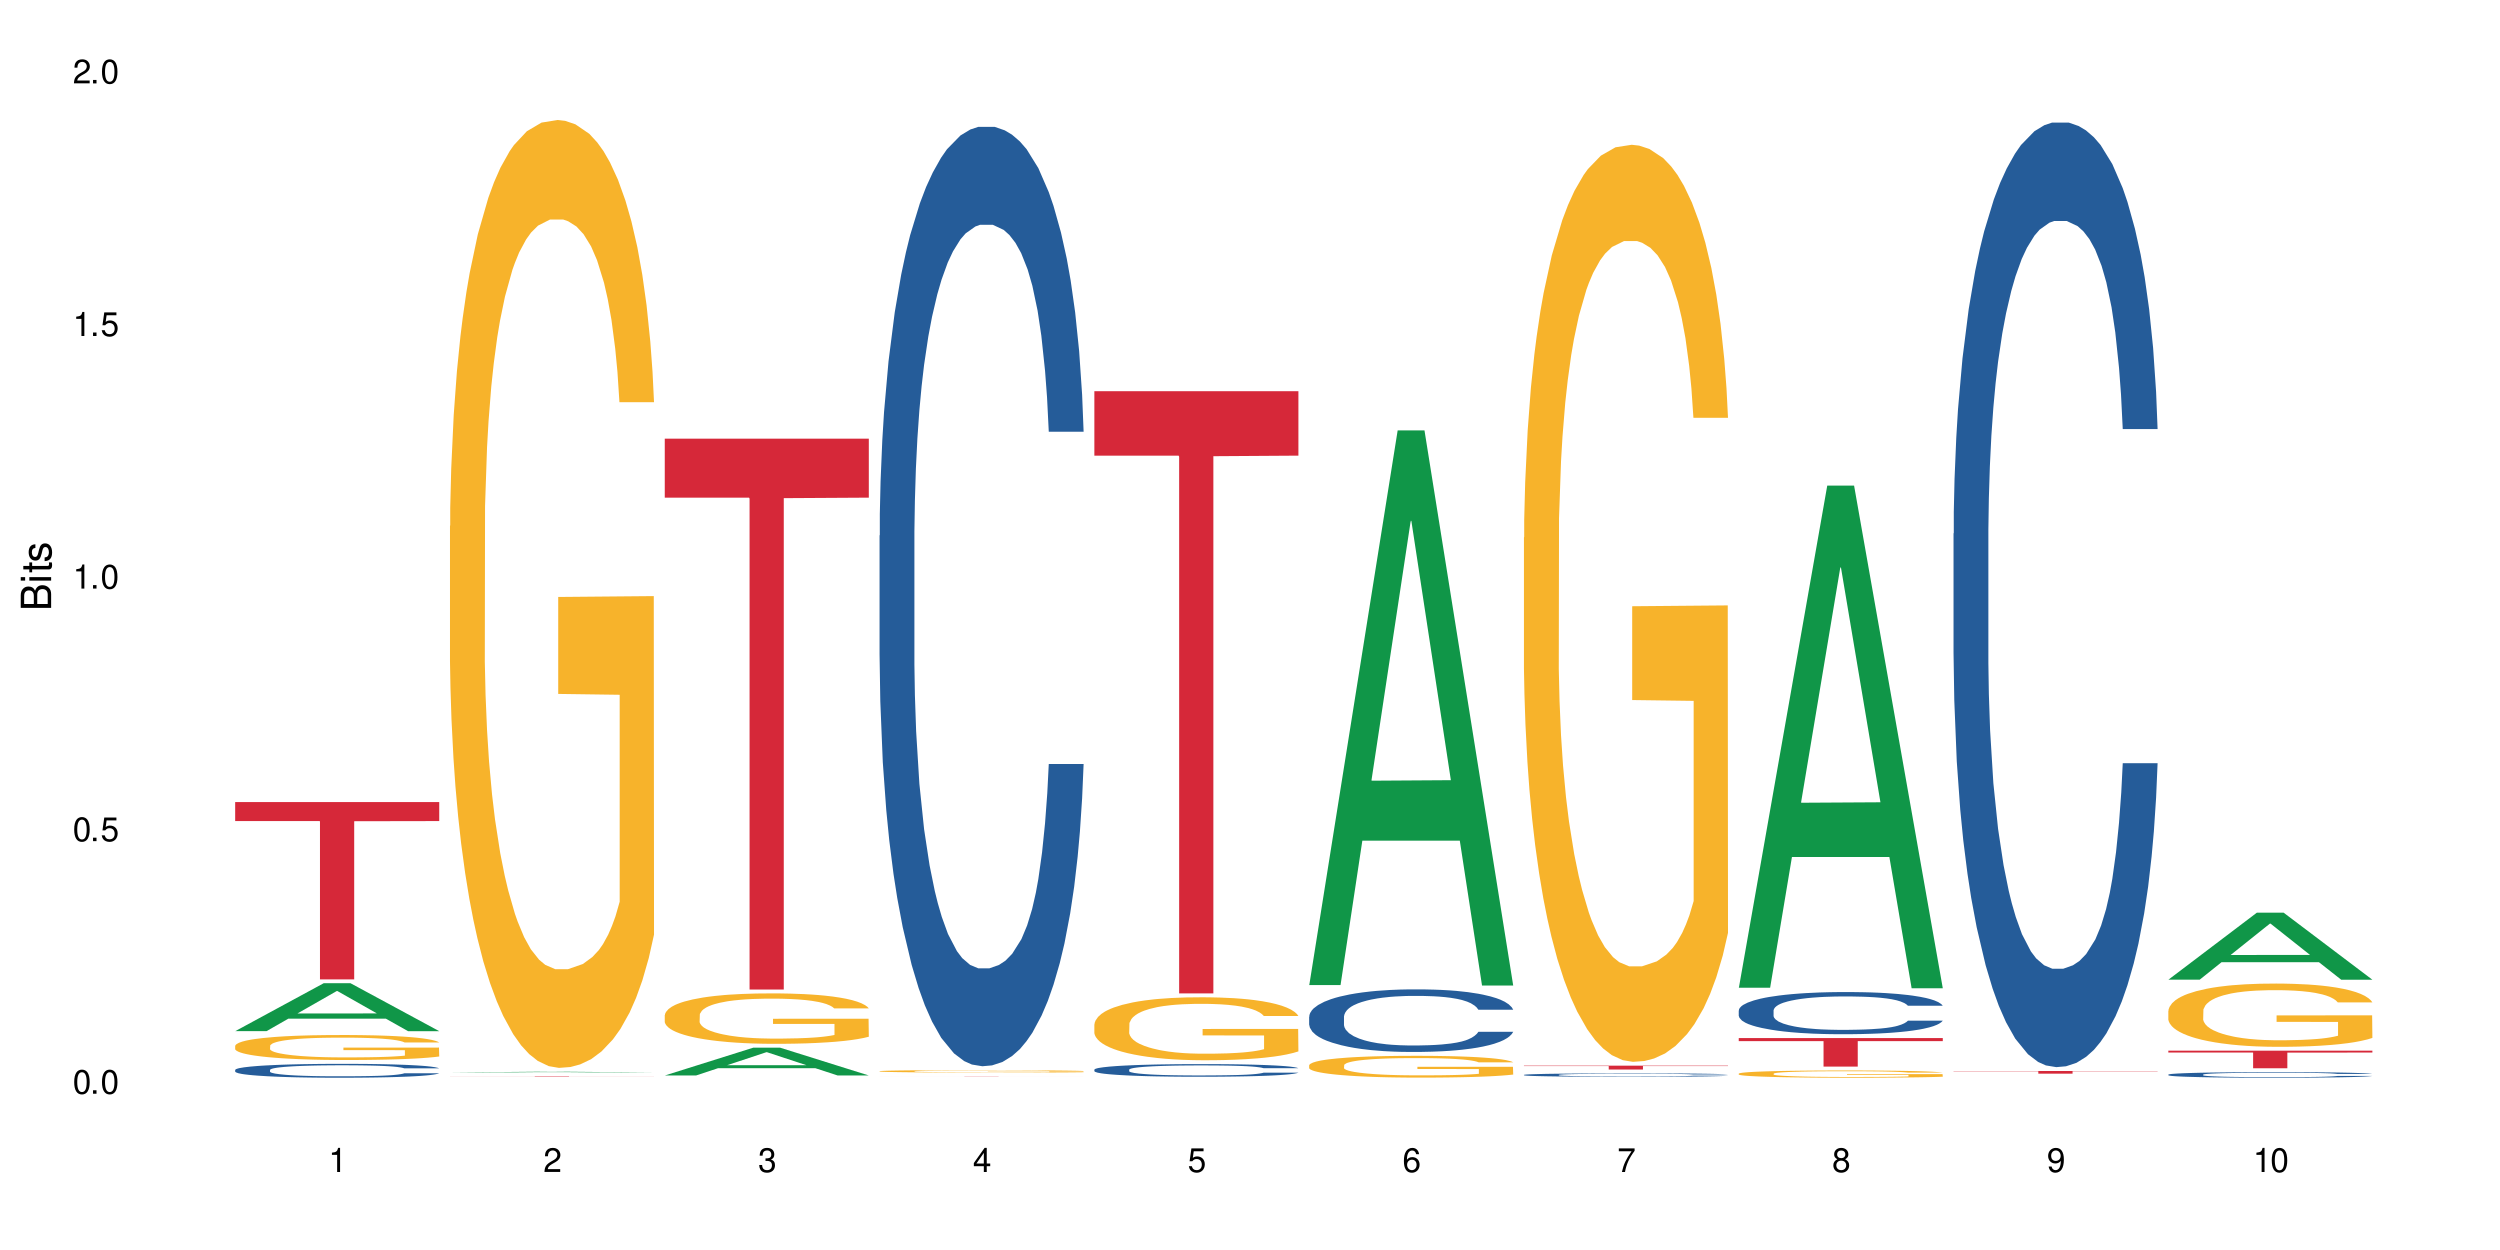 <?xml version="1.0" encoding="UTF-8"?>
<svg xmlns="http://www.w3.org/2000/svg" xmlns:xlink="http://www.w3.org/1999/xlink" width="720" height="360" viewBox="0 0 720 360">
<defs>
<g>
<g id="glyph-0-0">
</g>
<g id="glyph-0-1">
<path d="M 2.641 -6.938 C 2 -6.938 1.422 -6.656 1.078 -6.172 C 0.641 -5.562 0.406 -4.641 0.406 -3.359 C 0.406 -1.016 1.188 0.219 2.641 0.219 C 4.078 0.219 4.859 -1.016 4.859 -3.297 C 4.859 -4.641 4.656 -5.547 4.203 -6.172 C 3.844 -6.656 3.281 -6.938 2.641 -6.938 Z M 2.641 -6.188 C 3.547 -6.188 4 -5.25 4 -3.375 C 4 -1.406 3.562 -0.484 2.625 -0.484 C 1.734 -0.484 1.281 -1.438 1.281 -3.344 C 1.281 -5.25 1.734 -6.188 2.641 -6.188 Z M 2.641 -6.188 "/>
</g>
<g id="glyph-0-2">
<path d="M 1.828 -1 L 0.828 -1 L 0.828 0 L 1.828 0 Z M 1.828 -1 "/>
</g>
<g id="glyph-0-3">
<path d="M 4.562 -6.797 L 1.062 -6.797 L 0.547 -3.094 L 1.328 -3.094 C 1.719 -3.562 2.047 -3.734 2.578 -3.734 C 3.484 -3.734 4.062 -3.109 4.062 -2.094 C 4.062 -1.125 3.484 -0.531 2.578 -0.531 C 1.828 -0.531 1.375 -0.906 1.188 -1.672 L 0.328 -1.672 C 0.453 -1.109 0.547 -0.844 0.75 -0.594 C 1.125 -0.078 1.828 0.219 2.594 0.219 C 3.969 0.219 4.922 -0.781 4.922 -2.219 C 4.922 -3.562 4.031 -4.484 2.719 -4.484 C 2.25 -4.484 1.859 -4.359 1.469 -4.062 L 1.734 -5.969 L 4.562 -5.969 Z M 4.562 -6.797 "/>
</g>
<g id="glyph-0-4">
<path d="M 2.484 -4.938 L 2.484 0 L 3.328 0 L 3.328 -6.938 L 2.766 -6.938 C 2.469 -5.875 2.281 -5.734 0.984 -5.562 L 0.984 -4.938 Z M 2.484 -4.938 "/>
</g>
<g id="glyph-0-5">
<path d="M 4.859 -0.828 L 1.281 -0.828 C 1.359 -1.406 1.672 -1.781 2.5 -2.281 L 3.469 -2.828 C 4.406 -3.344 4.906 -4.062 4.906 -4.906 C 4.906 -5.484 4.672 -6.031 4.266 -6.406 C 3.859 -6.766 3.375 -6.938 2.719 -6.938 C 1.859 -6.938 1.219 -6.625 0.844 -6.031 C 0.609 -5.672 0.5 -5.234 0.484 -4.531 L 1.328 -4.531 C 1.359 -5.016 1.406 -5.281 1.531 -5.516 C 1.75 -5.938 2.188 -6.203 2.703 -6.203 C 3.469 -6.203 4.031 -5.641 4.031 -4.891 C 4.031 -4.344 3.719 -3.859 3.125 -3.516 L 2.234 -3 C 0.812 -2.172 0.406 -1.531 0.328 -0.016 L 4.859 -0.016 Z M 4.859 -0.828 "/>
</g>
<g id="glyph-0-6">
<path d="M 2.125 -3.188 L 2.578 -3.188 C 3.5 -3.188 3.984 -2.766 3.984 -1.922 C 3.984 -1.062 3.469 -0.531 2.594 -0.531 C 1.656 -0.531 1.203 -1 1.156 -2.016 L 0.312 -2.016 C 0.344 -1.453 0.438 -1.094 0.609 -0.781 C 0.953 -0.109 1.625 0.219 2.547 0.219 C 3.953 0.219 4.859 -0.625 4.859 -1.938 C 4.859 -2.828 4.516 -3.297 3.703 -3.594 C 4.344 -3.844 4.656 -4.328 4.656 -5.031 C 4.656 -6.219 3.875 -6.938 2.578 -6.938 C 1.203 -6.938 0.484 -6.172 0.453 -4.703 L 1.297 -4.703 C 1.312 -5.125 1.344 -5.359 1.453 -5.578 C 1.641 -5.969 2.062 -6.203 2.594 -6.203 C 3.344 -6.203 3.797 -5.75 3.797 -5 C 3.797 -4.516 3.609 -4.219 3.25 -4.047 C 3.016 -3.953 2.703 -3.922 2.125 -3.906 Z M 2.125 -3.188 "/>
</g>
<g id="glyph-0-7">
<path d="M 3.141 -1.672 L 3.141 0 L 3.984 0 L 3.984 -1.672 L 4.984 -1.672 L 4.984 -2.438 L 3.984 -2.438 L 3.984 -6.938 L 3.359 -6.938 L 0.266 -2.578 L 0.266 -1.672 Z M 3.141 -2.438 L 1 -2.438 L 3.141 -5.5 Z M 3.141 -2.438 "/>
</g>
<g id="glyph-0-8">
<path d="M 4.781 -5.125 C 4.609 -6.266 3.891 -6.938 2.844 -6.938 C 2.094 -6.938 1.422 -6.578 1.031 -5.953 C 0.594 -5.266 0.406 -4.422 0.406 -3.172 C 0.406 -2 0.578 -1.25 0.984 -0.641 C 1.359 -0.078 1.953 0.219 2.703 0.219 C 3.984 0.219 4.922 -0.75 4.922 -2.094 C 4.922 -3.375 4.062 -4.281 2.844 -4.281 C 2.172 -4.281 1.641 -4.031 1.281 -3.516 C 1.281 -5.234 1.828 -6.188 2.797 -6.188 C 3.391 -6.188 3.797 -5.797 3.938 -5.125 Z M 2.734 -3.531 C 3.547 -3.531 4.062 -2.953 4.062 -2.031 C 4.062 -1.156 3.484 -0.531 2.703 -0.531 C 1.922 -0.531 1.328 -1.188 1.328 -2.078 C 1.328 -2.938 1.906 -3.531 2.734 -3.531 Z M 2.734 -3.531 "/>
</g>
<g id="glyph-0-9">
<path d="M 4.984 -6.797 L 0.438 -6.797 L 0.438 -5.969 L 4.109 -5.969 C 2.5 -3.656 1.828 -2.234 1.328 0 L 2.219 0 C 2.594 -2.172 3.453 -4.047 4.984 -6.094 Z M 4.984 -6.797 "/>
</g>
<g id="glyph-0-10">
<path d="M 3.75 -3.656 C 4.469 -4.094 4.688 -4.438 4.688 -5.078 C 4.688 -6.172 3.844 -6.938 2.641 -6.938 C 1.438 -6.938 0.594 -6.172 0.594 -5.094 C 0.594 -4.438 0.812 -4.094 1.516 -3.656 C 0.734 -3.266 0.359 -2.703 0.359 -1.922 C 0.359 -0.656 1.281 0.219 2.641 0.219 C 3.984 0.219 4.922 -0.656 4.922 -1.922 C 4.922 -2.703 4.531 -3.266 3.75 -3.656 Z M 2.641 -6.188 C 3.359 -6.188 3.812 -5.75 3.812 -5.062 C 3.812 -4.406 3.344 -3.984 2.641 -3.984 C 1.922 -3.984 1.453 -4.406 1.453 -5.078 C 1.453 -5.75 1.922 -6.188 2.641 -6.188 Z M 2.641 -3.266 C 3.484 -3.266 4.062 -2.719 4.062 -1.906 C 4.062 -1.078 3.484 -0.531 2.625 -0.531 C 1.797 -0.531 1.219 -1.094 1.219 -1.906 C 1.219 -2.719 1.781 -3.266 2.641 -3.266 Z M 2.641 -3.266 "/>
</g>
<g id="glyph-0-11">
<path d="M 0.516 -1.578 C 0.672 -0.453 1.406 0.219 2.438 0.219 C 3.188 0.219 3.859 -0.141 4.266 -0.766 C 4.688 -1.453 4.891 -2.297 4.891 -3.547 C 4.891 -4.719 4.703 -5.453 4.312 -6.078 C 3.938 -6.641 3.344 -6.938 2.594 -6.938 C 1.297 -6.938 0.359 -5.969 0.359 -4.625 C 0.359 -3.344 1.234 -2.453 2.453 -2.453 C 3.094 -2.453 3.578 -2.672 4.016 -3.203 C 4 -1.484 3.469 -0.531 2.5 -0.531 C 1.906 -0.531 1.484 -0.906 1.359 -1.578 Z M 2.578 -6.203 C 3.375 -6.203 3.969 -5.531 3.969 -4.641 C 3.969 -3.797 3.391 -3.188 2.547 -3.188 C 1.734 -3.188 1.234 -3.766 1.234 -4.688 C 1.234 -5.562 1.797 -6.203 2.578 -6.203 Z M 2.578 -6.203 "/>
</g>
<g id="glyph-1-0">
</g>
<g id="glyph-1-1">
<path d="M 0 -0.953 L 0 -4.891 C 0 -5.719 -0.234 -6.344 -0.734 -6.797 C -1.188 -7.234 -1.812 -7.469 -2.5 -7.469 C -3.547 -7.469 -4.188 -7 -4.625 -5.875 C -4.984 -6.688 -5.625 -7.094 -6.531 -7.094 C -7.172 -7.094 -7.734 -6.859 -8.141 -6.391 C -8.562 -5.922 -8.75 -5.344 -8.75 -4.5 L -8.75 -0.953 Z M -4.984 -2.062 L -7.766 -2.062 L -7.766 -4.219 C -7.766 -4.844 -7.688 -5.203 -7.453 -5.5 C -7.219 -5.812 -6.859 -5.969 -6.375 -5.969 C -5.891 -5.969 -5.531 -5.812 -5.297 -5.5 C -5.062 -5.203 -4.984 -4.844 -4.984 -4.219 Z M -0.984 -2.062 L -4 -2.062 L -4 -4.781 C -4 -5.766 -3.438 -6.359 -2.484 -6.359 C -1.547 -6.359 -0.984 -5.766 -0.984 -4.781 Z M -0.984 -2.062 "/>
</g>
<g id="glyph-1-2">
<path d="M -6.281 -1.797 L -6.281 -0.797 L 0 -0.797 L 0 -1.797 Z M -8.75 -1.797 L -8.75 -0.797 L -7.484 -0.797 L -7.484 -1.797 Z M -8.75 -1.797 "/>
</g>
<g id="glyph-1-3">
<path d="M -6.281 -3.047 L -6.281 -2.016 L -8.016 -2.016 L -8.016 -1.016 L -6.281 -1.016 L -6.281 -0.172 L -5.469 -0.172 L -5.469 -1.016 L -0.719 -1.016 C -0.078 -1.016 0.281 -1.453 0.281 -2.234 C 0.281 -2.5 0.25 -2.719 0.188 -3.047 L -0.641 -3.047 C -0.609 -2.906 -0.594 -2.766 -0.594 -2.562 C -0.594 -2.141 -0.719 -2.016 -1.156 -2.016 L -5.469 -2.016 L -5.469 -3.047 Z M -6.281 -3.047 "/>
</g>
<g id="glyph-1-4">
<path d="M -4.531 -5.25 C -5.766 -5.25 -6.469 -4.422 -6.469 -2.969 C -6.469 -1.516 -5.719 -0.562 -4.547 -0.562 C -3.562 -0.562 -3.094 -1.062 -2.734 -2.562 L -2.516 -3.484 C -2.344 -4.188 -2.094 -4.469 -1.641 -4.469 C -1.047 -4.469 -0.641 -3.875 -0.641 -3 C -0.641 -2.453 -0.797 -2 -1.062 -1.75 C -1.25 -1.594 -1.422 -1.531 -1.875 -1.469 L -1.875 -0.406 C -0.422 -0.453 0.281 -1.266 0.281 -2.922 C 0.281 -4.5 -0.5 -5.516 -1.719 -5.516 C -2.656 -5.516 -3.172 -4.984 -3.469 -3.734 L -3.703 -2.766 C -3.891 -1.953 -4.156 -1.609 -4.594 -1.609 C -5.188 -1.609 -5.547 -2.125 -5.547 -2.938 C -5.547 -3.75 -5.203 -4.172 -4.531 -4.203 Z M -4.531 -5.25 "/>
</g>
</g>
</defs>
<rect x="-72" y="-36" width="864" height="432" fill="rgb(100%, 100%, 100%)" fill-opacity="1"/>
<path fill-rule="nonzero" fill="rgb(6.275%, 58.824%, 28.235%)" fill-opacity="1" d="M 67.73 296.965 L 67.793 296.949 L 93.223 283.168 L 100.945 283.168 L 126.5 296.977 L 117.52 296.977 L 111.117 293.371 L 83.051 293.371 L 76.773 296.965 L 67.73 296.965 L 85.75 291.879 L 108.543 291.867 L 97.176 285.422 L 97.051 285.41 L 96.926 285.449 L 85.688 291.867 L 85.75 291.879 Z M 67.73 296.965 "/>
<path fill-rule="nonzero" fill="rgb(14.51%, 36.078%, 60%)" fill-opacity="1" d="M 67.73 308.129 L 67.801 308.125 L 67.801 308.039 L 68.02 307.898 L 68.52 307.723 L 69.02 307.602 L 70.312 307.387 L 72.102 307.18 L 73.965 307.02 L 75.328 306.922 L 76.547 306.852 L 79.34 306.715 L 81.133 306.645 L 83.066 306.582 L 85.434 306.523 L 87.152 306.484 L 91.023 306.426 L 93.891 306.402 L 96.113 306.391 L 100.914 306.391 L 103.781 306.406 L 105.859 306.422 L 108.152 306.453 L 110.086 306.484 L 113.457 306.566 L 116.465 306.668 L 117.828 306.727 L 119.977 306.84 L 121.625 306.949 L 122.773 307.043 L 124.062 307.18 L 125.207 307.344 L 126.07 307.531 L 126.5 307.688 L 116.465 307.688 L 115.965 307.543 L 115.391 307.43 L 114.316 307.277 L 113.238 307.172 L 111.734 307.066 L 110.375 306.996 L 108.512 306.926 L 106.863 306.883 L 105.141 306.852 L 103.492 306.828 L 100.34 306.805 L 96.684 306.805 L 95.324 306.812 L 92.527 306.844 L 91.023 306.867 L 88.871 306.922 L 87.367 306.969 L 85.578 307.039 L 84.359 307.102 L 82.852 307.199 L 81.777 307.281 L 80.559 307.402 L 79.844 307.492 L 79.199 307.598 L 78.625 307.715 L 78.195 307.844 L 77.906 307.98 L 77.766 308.113 L 77.766 308.68 L 77.906 308.809 L 78.266 308.965 L 79.199 309.188 L 80.559 309.379 L 82.137 309.535 L 83.641 309.645 L 84.5 309.695 L 85.648 309.754 L 87.441 309.824 L 90.02 309.898 L 91.523 309.93 L 93.816 309.957 L 96.184 309.973 L 99.336 309.973 L 102.133 309.957 L 103.996 309.938 L 105.93 309.91 L 108.582 309.848 L 110.23 309.789 L 111.664 309.719 L 112.738 309.648 L 113.457 309.59 L 114.531 309.477 L 115.391 309.355 L 116.035 309.227 L 116.465 309.102 L 126.5 309.102 L 126.07 309.25 L 125.422 309.391 L 124.777 309.496 L 123.777 309.625 L 122.629 309.738 L 120.98 309.867 L 119.617 309.949 L 117.828 310.043 L 116.18 310.109 L 114.387 310.172 L 111.734 310.246 L 110.016 310.281 L 108.152 310.316 L 105.93 310.344 L 103.137 310.371 L 100.125 310.387 L 97.328 310.387 L 94.32 310.383 L 92.098 310.367 L 89.16 310.332 L 85.504 310.27 L 82.852 310.199 L 80.773 310.129 L 78.984 310.055 L 76.977 309.957 L 74.395 309.797 L 72.82 309.672 L 71.746 309.57 L 70.527 309.426 L 69.664 309.301 L 68.664 309.094 L 67.945 308.836 L 67.73 308.633 Z M 67.73 308.129 "/>
<path fill-rule="nonzero" fill="rgb(96.863%, 70.196%, 16.863%)" fill-opacity="1" d="M 67.73 301.168 L 67.801 301.16 L 67.801 301.027 L 68.09 300.734 L 68.805 300.324 L 69.738 299.992 L 70.742 299.727 L 71.387 299.59 L 72.461 299.391 L 73.395 299.246 L 75.758 298.953 L 78.77 298.676 L 80.418 298.559 L 82.281 298.445 L 84.93 298.32 L 86.148 298.273 L 89.875 298.168 L 94.105 298.105 L 98.762 298.086 L 100.914 298.09 L 103.852 298.117 L 107.863 298.188 L 110.16 298.254 L 111.949 298.32 L 113.812 298.406 L 116.105 298.539 L 118.258 298.695 L 119.977 298.852 L 121.695 299.051 L 123.129 299.262 L 124.348 299.492 L 125.422 299.766 L 126.07 299.996 L 126.5 300.227 L 116.535 300.227 L 115.965 299.996 L 115.32 299.82 L 114.242 299.602 L 113.168 299.445 L 112.094 299.32 L 110.086 299.148 L 108.367 299.043 L 106.215 298.953 L 104.137 298.895 L 101.773 298.852 L 100.34 298.84 L 96.543 298.84 L 93.102 298.887 L 91.094 298.938 L 89.66 298.992 L 87.656 299.09 L 86.438 299.168 L 85.719 299.223 L 83.57 299.426 L 82.137 299.609 L 81.348 299.734 L 80.344 299.93 L 79.629 300.109 L 78.84 300.371 L 78.41 300.57 L 77.836 301.016 L 77.766 302.199 L 77.98 302.449 L 78.41 302.719 L 78.984 302.957 L 79.844 303.203 L 80.703 303.395 L 82.207 303.652 L 83.496 303.824 L 84.5 303.934 L 86.438 304.113 L 87.227 304.172 L 89.09 304.289 L 91.023 304.383 L 93.387 304.461 L 95.18 304.5 L 98.047 304.531 L 101.703 304.531 L 106 304.492 L 108.727 304.441 L 110.59 304.387 L 111.809 304.344 L 113.312 304.27 L 114.387 304.203 L 115.391 304.133 L 116.609 304.02 L 116.609 302.449 L 98.906 302.441 L 98.906 301.707 L 126.426 301.699 L 126.5 304.27 L 124.992 304.449 L 123.129 304.617 L 121.34 304.75 L 119.477 304.863 L 116.824 304.988 L 114.672 305.066 L 111.375 305.156 L 108.367 305.215 L 105.215 305.258 L 102.418 305.277 L 99.121 305.281 L 96.184 305.27 L 93.031 305.23 L 90.52 305.176 L 88.227 305.109 L 85.934 305.027 L 83.066 304.887 L 81.203 304.777 L 79.27 304.637 L 77.336 304.473 L 75.613 304.297 L 74.469 304.156 L 73.32 304 L 72.102 303.805 L 70.957 303.578 L 70.098 303.375 L 69.309 303.145 L 68.734 302.93 L 68.16 302.633 L 67.875 302.395 L 67.73 302.191 Z M 67.73 301.168 "/>
<path fill-rule="nonzero" fill="rgb(83.922%, 15.686%, 22.353%)" fill-opacity="1" d="M 67.73 231.004 L 126.5 231.004 L 126.5 236.469 L 102.008 236.516 L 102.008 282.059 L 92.152 282.059 L 92.152 236.562 L 92.008 236.469 L 67.73 236.469 Z M 67.73 231.004 "/>
<path fill-rule="nonzero" fill="rgb(6.275%, 58.824%, 28.235%)" fill-opacity="1" d="M 129.594 308.887 L 129.656 308.887 L 155.082 308.656 L 162.805 308.656 L 188.359 308.887 L 179.383 308.887 L 172.977 308.824 L 144.91 308.824 L 138.633 308.887 L 129.594 308.887 L 147.613 308.801 L 170.402 308.801 L 159.039 308.695 L 158.789 308.695 L 147.547 308.801 L 147.613 308.801 Z M 129.594 308.887 "/>
<path fill-rule="nonzero" fill="rgb(96.863%, 70.196%, 16.863%)" fill-opacity="1" d="M 129.594 151.48 L 129.664 151.23 L 129.664 146.246 L 129.949 135.027 L 130.668 119.57 L 131.598 106.855 L 132.602 96.883 L 133.246 91.648 L 134.32 84.168 L 135.254 78.684 L 137.617 67.465 L 140.629 56.992 L 142.277 52.504 L 144.141 48.266 L 146.793 43.531 L 148.012 41.785 L 151.738 37.797 L 155.965 35.305 L 160.625 34.555 L 162.773 34.805 L 165.711 35.801 L 169.727 38.543 L 172.02 41.039 L 173.812 43.531 L 175.676 46.773 L 177.969 51.758 L 180.117 57.742 L 181.836 63.727 L 183.559 71.203 L 184.992 79.184 L 186.211 87.906 L 187.285 98.379 L 187.93 107.105 L 188.359 115.832 L 178.398 115.832 L 177.824 107.105 L 177.18 100.375 L 176.105 92.145 L 175.031 86.164 L 173.953 81.426 L 171.949 74.945 L 170.227 70.953 L 168.078 67.465 L 166 65.219 L 163.633 63.727 L 162.199 63.227 L 158.402 63.227 L 154.961 64.973 L 152.957 66.965 L 151.523 68.961 L 149.516 72.699 L 148.297 75.691 L 147.582 77.688 L 145.43 85.414 L 143.996 92.395 L 143.207 97.133 L 142.207 104.613 L 141.488 111.344 L 140.699 121.316 L 140.27 128.793 L 139.695 145.746 L 139.625 190.625 L 139.84 200.098 L 140.27 210.32 L 140.844 219.293 L 141.703 228.77 L 142.562 235.996 L 144.07 245.723 L 145.359 252.203 L 146.363 256.441 L 148.297 263.172 L 149.086 265.418 L 150.949 269.902 L 152.883 273.395 L 155.25 276.387 L 157.039 277.883 L 159.906 279.129 L 163.562 279.129 L 167.863 277.633 L 170.586 275.637 L 172.449 273.645 L 173.668 271.898 L 175.172 269.156 L 176.246 266.664 L 177.25 263.922 L 178.469 259.684 L 178.469 200.098 L 160.766 199.848 L 160.766 171.926 L 188.289 171.676 L 188.359 269.156 L 186.855 275.887 L 184.992 282.371 L 183.199 287.355 L 181.336 291.594 L 178.684 296.332 L 176.535 299.324 L 173.238 302.812 L 170.227 305.055 L 167.074 306.551 L 164.277 307.301 L 160.984 307.551 L 158.043 307.051 L 154.891 305.555 L 152.383 303.562 L 150.09 301.066 L 147.797 297.828 L 144.93 292.59 L 143.066 288.352 L 141.129 283.117 L 139.195 276.883 L 137.477 270.152 L 136.328 264.918 L 135.184 258.934 L 133.965 251.453 L 132.816 242.977 L 131.957 235.25 L 131.168 226.523 L 130.594 218.297 L 130.023 207.078 L 129.734 198.102 L 129.594 190.375 Z M 129.594 151.48 "/>
<path fill-rule="nonzero" fill="rgb(83.922%, 15.686%, 22.353%)" fill-opacity="1" d="M 129.594 309.992 L 188.359 309.992 L 188.359 310.004 L 163.867 310.008 L 163.867 310.109 L 154.012 310.109 L 154.012 310.008 L 153.871 310.004 L 129.594 310.004 Z M 129.594 309.992 "/>
<path fill-rule="nonzero" fill="rgb(6.275%, 58.824%, 28.235%)" fill-opacity="1" d="M 191.453 309.73 L 191.516 309.727 L 216.945 301.73 L 224.668 301.73 L 250.219 309.738 L 241.242 309.738 L 234.84 307.648 L 206.773 307.648 L 200.492 309.73 L 191.453 309.73 L 209.473 306.785 L 232.266 306.777 L 220.898 303.039 L 220.773 303.031 L 220.648 303.055 L 209.41 306.777 L 209.473 306.785 Z M 191.453 309.73 "/>
<path fill-rule="nonzero" fill="rgb(96.863%, 70.196%, 16.863%)" fill-opacity="1" d="M 191.453 292.316 L 191.523 292.305 L 191.523 292.039 L 191.812 291.441 L 192.527 290.617 L 193.461 289.941 L 194.461 289.41 L 195.109 289.133 L 196.184 288.734 L 197.113 288.441 L 199.48 287.844 L 202.488 287.285 L 204.137 287.047 L 206 286.824 L 208.652 286.57 L 209.871 286.477 L 213.598 286.266 L 217.828 286.133 L 222.484 286.094 L 224.637 286.105 L 227.574 286.16 L 231.586 286.305 L 233.879 286.438 L 235.672 286.57 L 237.535 286.742 L 239.828 287.008 L 241.98 287.328 L 243.699 287.645 L 245.418 288.043 L 246.852 288.469 L 248.07 288.934 L 249.145 289.488 L 249.789 289.953 L 250.219 290.418 L 240.258 290.418 L 239.684 289.953 L 239.039 289.598 L 237.965 289.156 L 236.891 288.84 L 235.816 288.586 L 233.809 288.242 L 232.09 288.031 L 229.938 287.844 L 227.859 287.727 L 225.496 287.645 L 224.062 287.617 L 220.262 287.617 L 216.824 287.711 L 214.816 287.816 L 213.383 287.926 L 211.375 288.125 L 210.156 288.281 L 209.441 288.387 L 207.293 288.801 L 205.859 289.172 L 205.07 289.422 L 204.066 289.82 L 203.348 290.18 L 202.562 290.711 L 202.133 291.109 L 201.559 292.012 L 201.484 294.398 L 201.703 294.902 L 202.133 295.449 L 202.703 295.926 L 203.566 296.43 L 204.426 296.816 L 205.93 297.332 L 207.219 297.676 L 208.223 297.902 L 210.156 298.262 L 210.945 298.379 L 212.809 298.621 L 214.746 298.805 L 217.109 298.965 L 218.902 299.043 L 221.77 299.109 L 225.422 299.109 L 229.723 299.031 L 232.445 298.926 L 234.309 298.816 L 235.527 298.727 L 237.035 298.578 L 238.109 298.445 L 239.113 298.301 L 240.332 298.074 L 240.332 294.902 L 222.629 294.891 L 222.629 293.406 L 250.148 293.391 L 250.219 298.578 L 248.715 298.938 L 246.852 299.281 L 245.059 299.547 L 243.195 299.773 L 240.547 300.027 L 238.395 300.184 L 235.098 300.371 L 232.09 300.492 L 228.934 300.57 L 226.141 300.609 L 222.844 300.621 L 219.906 300.598 L 216.75 300.516 L 214.242 300.41 L 211.949 300.277 L 209.656 300.105 L 206.789 299.828 L 204.926 299.602 L 202.992 299.324 L 201.055 298.992 L 199.336 298.633 L 198.191 298.355 L 197.043 298.035 L 195.824 297.637 L 194.68 297.188 L 193.816 296.773 L 193.031 296.309 L 192.457 295.871 L 191.883 295.273 L 191.598 294.797 L 191.453 294.387 Z M 191.453 292.316 "/>
<path fill-rule="nonzero" fill="rgb(83.922%, 15.686%, 22.353%)" fill-opacity="1" d="M 191.453 126.34 L 250.219 126.34 L 250.219 143.32 L 225.727 143.469 L 225.727 284.984 L 215.875 284.984 L 215.875 143.621 L 215.73 143.32 L 191.453 143.32 Z M 191.453 126.34 "/>
<path fill-rule="nonzero" fill="rgb(14.51%, 36.078%, 60%)" fill-opacity="1" d="M 253.312 154.254 L 253.387 154.008 L 253.387 148.074 L 253.602 138.676 L 254.102 126.805 L 254.605 118.645 L 255.895 104.055 L 257.684 89.961 L 259.547 79.078 L 260.91 72.648 L 262.129 67.703 L 264.922 58.555 L 266.715 53.855 L 268.652 49.652 L 271.016 45.449 L 272.734 42.977 L 276.605 39.02 L 279.473 37.289 L 281.695 36.547 L 286.496 36.547 L 289.363 37.535 L 291.441 38.773 L 293.734 40.75 L 295.668 42.977 L 299.039 48.414 L 302.047 55.34 L 303.41 59.297 L 305.559 66.961 L 307.207 74.383 L 308.355 80.812 L 309.645 89.961 L 310.793 101.09 L 311.652 113.699 L 312.082 124.332 L 302.047 124.332 L 301.547 114.441 L 300.973 106.777 L 299.898 96.637 L 298.824 89.465 L 297.316 82.293 L 295.957 77.598 L 294.094 72.898 L 292.445 69.93 L 290.723 67.703 L 289.074 66.219 L 285.922 64.738 L 282.266 64.738 L 280.906 65.23 L 278.109 67.211 L 276.605 68.941 L 274.457 72.402 L 272.949 75.617 L 271.16 80.562 L 269.941 84.766 L 268.434 91.195 L 267.359 96.883 L 266.141 105.043 L 265.426 111.227 L 264.781 118.152 L 264.207 126.312 L 263.777 134.965 L 263.492 144.117 L 263.348 153.02 L 263.348 191.348 L 263.492 200.25 L 263.848 210.637 L 264.781 225.723 L 266.141 238.828 L 267.719 249.215 L 269.223 256.633 L 270.082 260.094 L 271.23 264.051 L 273.023 268.996 L 275.602 273.941 L 277.105 275.922 L 279.402 277.898 L 281.766 278.887 L 284.918 278.887 L 287.715 277.898 L 289.578 276.664 L 291.512 274.684 L 294.164 270.48 L 295.812 266.523 L 297.246 261.824 L 298.32 257.125 L 299.039 253.168 L 300.113 245.504 L 300.973 237.098 L 301.617 228.441 L 302.047 220.035 L 312.082 220.035 L 311.652 229.926 L 311.008 239.57 L 310.363 246.742 L 309.359 255.395 L 308.211 263.062 L 306.562 271.715 L 305.203 277.402 L 303.41 283.586 L 301.762 288.285 L 299.969 292.488 L 297.316 297.434 L 295.598 299.906 L 293.734 302.133 L 291.512 304.109 L 288.719 305.844 L 285.707 306.832 L 282.914 307.078 L 279.902 306.586 L 277.68 305.594 L 274.742 303.371 L 271.086 298.918 L 268.434 294.219 L 266.355 289.52 L 264.566 284.574 L 262.559 277.898 L 259.98 267.02 L 258.402 258.609 L 257.328 251.688 L 256.109 242.043 L 255.25 233.387 L 254.246 219.539 L 253.527 201.98 L 253.312 188.379 Z M 253.312 154.254 "/>
<path fill-rule="nonzero" fill="rgb(96.863%, 70.196%, 16.863%)" fill-opacity="1" d="M 253.312 308.492 L 253.387 308.492 L 253.387 308.477 L 253.672 308.449 L 254.387 308.41 L 255.32 308.375 L 256.324 308.348 L 258.043 308.316 L 258.977 308.301 L 261.34 308.273 L 264.352 308.246 L 266 308.234 L 267.863 308.223 L 270.516 308.211 L 271.73 308.207 L 275.461 308.195 L 279.688 308.188 L 286.496 308.188 L 289.434 308.191 L 293.449 308.195 L 295.742 308.203 L 297.531 308.211 L 299.395 308.219 L 301.691 308.23 L 303.84 308.246 L 305.559 308.262 L 307.281 308.281 L 308.715 308.305 L 309.93 308.324 L 311.008 308.352 L 311.652 308.375 L 312.082 308.398 L 302.121 308.398 L 301.547 308.375 L 300.902 308.359 L 299.824 308.336 L 298.75 308.32 L 297.676 308.309 L 295.668 308.293 L 293.949 308.281 L 291.801 308.273 L 289.723 308.266 L 287.355 308.262 L 282.125 308.262 L 278.684 308.266 L 276.676 308.27 L 275.242 308.277 L 273.238 308.285 L 272.02 308.293 L 271.301 308.301 L 269.152 308.32 L 267.719 308.336 L 266.93 308.352 L 265.926 308.371 L 265.211 308.387 L 264.422 308.414 L 263.992 308.434 L 263.418 308.477 L 263.348 308.594 L 263.562 308.617 L 263.992 308.645 L 264.566 308.668 L 265.426 308.695 L 267.789 308.738 L 269.082 308.754 L 270.082 308.766 L 272.02 308.781 L 272.809 308.789 L 274.672 308.801 L 276.605 308.809 L 278.973 308.816 L 280.762 308.82 L 283.629 308.824 L 287.285 308.824 L 291.586 308.82 L 294.309 308.816 L 296.172 308.809 L 297.391 308.805 L 298.895 308.797 L 299.969 308.793 L 300.973 308.785 L 302.191 308.773 L 302.191 308.617 L 284.488 308.617 L 284.488 308.547 L 312.008 308.543 L 312.082 308.797 L 310.578 308.816 L 308.715 308.832 L 306.922 308.848 L 305.059 308.855 L 302.406 308.871 L 300.258 308.879 L 296.961 308.887 L 293.949 308.891 L 290.797 308.895 L 288 308.898 L 281.766 308.898 L 278.613 308.895 L 276.105 308.887 L 273.812 308.883 L 271.516 308.875 L 268.652 308.859 L 266.789 308.848 L 264.852 308.836 L 262.918 308.82 L 261.195 308.801 L 260.051 308.789 L 258.902 308.773 L 257.684 308.754 L 256.539 308.73 L 255.68 308.711 L 254.891 308.688 L 254.316 308.668 L 253.742 308.637 L 253.457 308.613 L 253.312 308.594 Z M 253.312 308.492 "/>
<path fill-rule="nonzero" fill="rgb(83.922%, 15.686%, 22.353%)" fill-opacity="1" d="M 253.312 310.008 L 312.082 310.008 L 312.082 310.012 L 287.59 310.012 L 287.59 310.059 L 277.734 310.059 L 277.734 310.012 L 253.312 310.012 Z M 253.312 310.008 "/>
<path fill-rule="nonzero" fill="rgb(14.51%, 36.078%, 60%)" fill-opacity="1" d="M 315.176 308.047 L 315.246 308.043 L 315.246 307.965 L 315.461 307.836 L 315.961 307.676 L 316.465 307.566 L 317.754 307.371 L 319.547 307.18 L 321.41 307.035 L 322.77 306.949 L 323.988 306.883 L 326.785 306.758 L 328.578 306.695 L 330.512 306.641 L 332.875 306.582 L 334.598 306.551 L 338.465 306.496 L 341.332 306.473 L 343.555 306.461 L 348.355 306.461 L 351.223 306.477 L 353.301 306.492 L 355.594 306.52 L 357.531 306.551 L 360.898 306.621 L 363.91 306.715 L 365.27 306.77 L 367.422 306.871 L 369.07 306.973 L 370.215 307.059 L 371.504 307.18 L 372.652 307.332 L 373.512 307.5 L 373.941 307.645 L 363.91 307.645 L 363.406 307.512 L 362.832 307.406 L 361.758 307.273 L 360.684 307.176 L 359.18 307.078 L 357.816 307.016 L 355.953 306.953 L 354.305 306.91 L 352.586 306.883 L 350.938 306.863 L 347.785 306.844 L 344.129 306.844 L 342.766 306.848 L 339.973 306.875 L 338.465 306.898 L 336.316 306.945 L 334.812 306.988 L 333.02 307.055 L 331.801 307.113 L 330.297 307.199 L 329.223 307.273 L 328.004 307.383 L 327.285 307.469 L 326.641 307.562 L 326.066 307.672 L 325.637 307.789 L 325.352 307.91 L 325.207 308.031 L 325.207 308.547 L 325.352 308.668 L 325.711 308.805 L 326.641 309.008 L 328.004 309.188 L 329.578 309.324 L 331.086 309.426 L 331.945 309.473 L 333.09 309.527 L 334.883 309.594 L 337.465 309.66 L 338.969 309.684 L 341.262 309.711 L 343.625 309.727 L 346.781 309.727 L 349.574 309.711 L 351.438 309.695 L 353.375 309.668 L 356.023 309.613 L 357.672 309.559 L 359.105 309.496 L 360.184 309.434 L 360.898 309.379 L 361.973 309.277 L 362.832 309.164 L 363.48 309.047 L 363.91 308.934 L 373.941 308.934 L 373.512 309.066 L 372.867 309.195 L 372.223 309.293 L 371.219 309.41 L 370.07 309.512 L 368.422 309.629 L 367.062 309.707 L 365.27 309.789 L 363.621 309.852 L 361.832 309.91 L 359.18 309.977 L 357.457 310.008 L 355.594 310.039 L 353.375 310.066 L 350.578 310.09 L 347.57 310.102 L 344.773 310.105 L 341.762 310.098 L 339.543 310.086 L 336.602 310.055 L 332.949 309.996 L 330.297 309.934 L 328.219 309.867 L 326.426 309.801 L 324.418 309.711 L 321.84 309.566 L 320.262 309.453 L 319.188 309.359 L 317.969 309.23 L 317.109 309.113 L 316.105 308.926 L 315.391 308.691 L 315.176 308.508 Z M 315.176 308.047 "/>
<path fill-rule="nonzero" fill="rgb(96.863%, 70.196%, 16.863%)" fill-opacity="1" d="M 315.176 294.984 L 315.246 294.969 L 315.246 294.637 L 315.531 293.891 L 316.25 292.863 L 317.18 292.02 L 318.184 291.355 L 318.828 291.008 L 319.906 290.512 L 320.836 290.145 L 323.203 289.398 L 326.211 288.703 L 327.859 288.406 L 329.723 288.125 L 332.375 287.809 L 333.594 287.695 L 337.32 287.43 L 341.547 287.262 L 346.207 287.215 L 348.355 287.23 L 351.297 287.297 L 355.309 287.477 L 357.602 287.645 L 359.395 287.809 L 361.258 288.023 L 363.551 288.355 L 365.699 288.754 L 367.422 289.152 L 369.141 289.648 L 370.574 290.18 L 371.793 290.758 L 372.867 291.453 L 373.512 292.035 L 373.941 292.613 L 363.98 292.613 L 363.406 292.035 L 362.762 291.586 L 361.688 291.039 L 360.613 290.645 L 359.535 290.328 L 357.531 289.898 L 355.809 289.633 L 353.66 289.398 L 351.582 289.25 L 349.215 289.152 L 347.785 289.117 L 343.984 289.117 L 340.547 289.234 L 338.539 289.367 L 337.105 289.5 L 335.098 289.746 L 333.879 289.945 L 333.164 290.078 L 331.012 290.594 L 329.578 291.059 L 328.793 291.371 L 327.789 291.867 L 327.07 292.316 L 326.281 292.98 L 325.852 293.477 L 325.281 294.602 L 325.207 297.586 L 325.422 298.215 L 325.852 298.895 L 326.426 299.488 L 327.285 300.121 L 328.145 300.602 L 329.652 301.246 L 330.941 301.676 L 331.945 301.957 L 333.879 302.406 L 334.668 302.555 L 336.531 302.852 L 338.465 303.086 L 340.832 303.285 L 342.625 303.383 L 345.488 303.465 L 349.145 303.465 L 353.445 303.367 L 356.168 303.234 L 358.031 303.102 L 359.25 302.984 L 360.754 302.805 L 361.832 302.637 L 362.832 302.457 L 364.051 302.172 L 364.051 298.215 L 346.352 298.199 L 346.352 296.344 L 373.871 296.324 L 373.941 302.805 L 372.438 303.25 L 370.574 303.68 L 368.781 304.012 L 366.918 304.293 L 364.266 304.609 L 362.117 304.809 L 358.82 305.039 L 355.809 305.188 L 352.656 305.289 L 349.863 305.34 L 346.566 305.355 L 343.625 305.32 L 340.473 305.223 L 337.965 305.09 L 335.672 304.926 L 333.379 304.707 L 330.512 304.359 L 328.648 304.078 L 326.715 303.73 L 324.777 303.316 L 323.059 302.871 L 321.91 302.523 L 320.766 302.125 L 319.547 301.629 L 318.398 301.062 L 317.539 300.551 L 316.75 299.969 L 316.18 299.422 L 315.605 298.68 L 315.316 298.082 L 315.176 297.566 Z M 315.176 294.984 "/>
<path fill-rule="nonzero" fill="rgb(83.922%, 15.686%, 22.353%)" fill-opacity="1" d="M 315.176 112.66 L 373.941 112.66 L 373.941 131.223 L 349.449 131.387 L 349.449 286.105 L 339.594 286.105 L 339.594 131.551 L 339.453 131.223 L 315.176 131.223 Z M 315.176 112.66 "/>
<path fill-rule="nonzero" fill="rgb(6.275%, 58.824%, 28.235%)" fill-opacity="1" d="M 377.035 283.691 L 377.098 283.539 L 402.527 123.957 L 410.25 123.957 L 435.805 283.84 L 426.824 283.84 L 420.422 242.105 L 392.355 242.105 L 386.078 283.691 L 377.035 283.691 L 395.055 224.84 L 417.848 224.691 L 406.48 150.078 L 406.355 149.93 L 406.23 150.379 L 394.992 224.691 L 395.055 224.84 Z M 377.035 283.691 "/>
<path fill-rule="nonzero" fill="rgb(14.51%, 36.078%, 60%)" fill-opacity="1" d="M 377.035 292.789 L 377.105 292.773 L 377.105 292.375 L 377.32 291.75 L 377.824 290.961 L 378.324 290.418 L 379.617 289.445 L 381.406 288.504 L 383.27 287.781 L 384.633 287.352 L 385.852 287.023 L 388.645 286.414 L 390.438 286.102 L 392.371 285.82 L 394.738 285.539 L 396.457 285.375 L 400.328 285.113 L 403.195 284.996 L 405.414 284.949 L 410.219 284.949 L 413.086 285.016 L 415.164 285.098 L 417.457 285.227 L 419.391 285.375 L 422.758 285.738 L 425.77 286.199 L 427.133 286.465 L 429.281 286.973 L 430.93 287.469 L 432.078 287.895 L 433.367 288.504 L 434.512 289.246 L 435.375 290.086 L 435.805 290.797 L 425.77 290.797 L 425.27 290.137 L 424.695 289.625 L 423.621 288.949 L 422.543 288.473 L 421.039 287.996 L 419.68 287.684 L 417.816 287.371 L 416.168 287.172 L 414.445 287.023 L 412.797 286.926 L 409.645 286.824 L 405.988 286.824 L 404.629 286.859 L 401.832 286.992 L 400.328 287.105 L 398.176 287.336 L 396.672 287.551 L 394.879 287.879 L 393.664 288.16 L 392.156 288.59 L 391.082 288.969 L 389.863 289.512 L 389.148 289.922 L 388.504 290.383 L 387.93 290.926 L 387.5 291.504 L 387.211 292.113 L 387.07 292.707 L 387.07 295.258 L 387.211 295.852 L 387.57 296.543 L 388.504 297.547 L 389.863 298.422 L 391.441 299.113 L 392.945 299.605 L 393.805 299.836 L 394.953 300.102 L 396.742 300.43 L 399.324 300.758 L 400.828 300.891 L 403.121 301.023 L 405.488 301.09 L 408.641 301.09 L 411.438 301.023 L 413.301 300.941 L 415.234 300.809 L 417.887 300.527 L 419.535 300.266 L 420.969 299.953 L 422.043 299.641 L 422.758 299.375 L 423.836 298.867 L 424.695 298.305 L 425.34 297.73 L 425.77 297.168 L 435.805 297.168 L 435.375 297.828 L 434.727 298.469 L 434.082 298.949 L 433.078 299.523 L 431.934 300.035 L 430.285 300.613 L 428.922 300.992 L 427.133 301.402 L 425.484 301.715 L 423.691 301.996 L 421.039 302.324 L 419.32 302.488 L 417.457 302.637 L 415.234 302.77 L 412.438 302.883 L 409.43 302.949 L 406.633 302.965 L 403.625 302.934 L 401.402 302.867 L 398.465 302.719 L 394.809 302.422 L 392.156 302.109 L 390.078 301.797 L 388.289 301.469 L 386.281 301.023 L 383.699 300.297 L 382.125 299.738 L 381.047 299.277 L 379.832 298.637 L 378.969 298.059 L 377.969 297.137 L 377.25 295.969 L 377.035 295.062 Z M 377.035 292.789 "/>
<path fill-rule="nonzero" fill="rgb(96.863%, 70.196%, 16.863%)" fill-opacity="1" d="M 377.035 306.766 L 377.105 306.758 L 377.105 306.645 L 377.395 306.387 L 378.109 306.031 L 379.043 305.738 L 380.047 305.508 L 380.691 305.387 L 381.766 305.215 L 382.695 305.09 L 385.062 304.832 L 388.07 304.59 L 389.719 304.488 L 391.582 304.391 L 394.234 304.281 L 395.453 304.242 L 399.18 304.148 L 403.41 304.09 L 408.066 304.074 L 410.219 304.082 L 413.156 304.102 L 417.168 304.168 L 419.461 304.223 L 421.254 304.281 L 423.117 304.355 L 425.41 304.469 L 427.562 304.609 L 429.281 304.746 L 431 304.918 L 432.434 305.102 L 433.652 305.301 L 434.727 305.543 L 435.375 305.742 L 435.805 305.945 L 425.84 305.945 L 425.27 305.742 L 424.621 305.59 L 423.547 305.398 L 422.473 305.262 L 421.398 305.152 L 419.391 305.004 L 417.672 304.91 L 415.52 304.832 L 413.441 304.781 L 411.078 304.746 L 409.645 304.734 L 405.848 304.734 L 402.406 304.773 L 400.398 304.82 L 398.965 304.867 L 396.961 304.953 L 395.742 305.02 L 395.023 305.066 L 392.875 305.246 L 391.441 305.406 L 390.652 305.516 L 389.648 305.688 L 388.934 305.84 L 388.145 306.07 L 387.715 306.242 L 387.141 306.633 L 387.07 307.664 L 387.285 307.883 L 387.715 308.117 L 388.289 308.324 L 389.148 308.543 L 390.008 308.711 L 391.512 308.934 L 392.801 309.082 L 393.805 309.18 L 395.742 309.336 L 396.527 309.387 L 398.391 309.488 L 400.328 309.57 L 402.691 309.641 L 404.484 309.672 L 407.352 309.703 L 411.008 309.703 L 415.305 309.668 L 418.031 309.621 L 419.895 309.574 L 421.109 309.535 L 422.617 309.473 L 423.691 309.414 L 424.695 309.352 L 425.914 309.254 L 425.914 307.883 L 408.211 307.879 L 408.211 307.234 L 435.73 307.23 L 435.805 309.473 L 434.297 309.629 L 432.434 309.777 L 430.645 309.891 L 428.781 309.988 L 426.129 310.098 L 423.977 310.168 L 420.68 310.246 L 417.672 310.297 L 414.52 310.332 L 411.723 310.352 L 408.426 310.355 L 405.488 310.344 L 402.336 310.309 L 399.824 310.266 L 397.531 310.207 L 395.238 310.133 L 392.371 310.012 L 390.508 309.914 L 388.574 309.793 L 386.641 309.648 L 384.918 309.496 L 383.773 309.375 L 382.625 309.238 L 381.406 309.066 L 380.262 308.871 L 379.398 308.691 L 378.613 308.492 L 378.039 308.301 L 377.465 308.043 L 377.18 307.836 L 377.035 307.66 Z M 377.035 306.766 "/>
<path fill-rule="nonzero" fill="rgb(14.51%, 36.078%, 60%)" fill-opacity="1" d="M 438.895 309.559 L 438.969 309.559 L 438.969 309.535 L 439.184 309.5 L 439.684 309.457 L 440.188 309.426 L 441.477 309.375 L 443.27 309.324 L 445.133 309.281 L 446.492 309.258 L 447.711 309.242 L 450.508 309.207 L 452.297 309.191 L 454.234 309.176 L 456.598 309.16 L 458.316 309.148 L 462.188 309.137 L 465.055 309.129 L 467.277 309.125 L 472.078 309.125 L 474.945 309.129 L 477.023 309.133 L 479.316 309.141 L 481.254 309.148 L 484.621 309.168 L 487.629 309.195 L 488.992 309.211 L 491.141 309.238 L 492.789 309.266 L 493.938 309.289 L 495.227 309.324 L 496.375 309.363 L 497.234 309.41 L 497.664 309.449 L 487.629 309.449 L 487.129 309.414 L 486.555 309.383 L 485.48 309.348 L 484.406 309.32 L 482.898 309.293 L 481.539 309.277 L 479.676 309.258 L 478.027 309.25 L 476.309 309.242 L 474.66 309.234 L 471.504 309.23 L 466.488 309.23 L 463.691 309.238 L 462.188 309.246 L 460.039 309.258 L 458.535 309.27 L 456.742 309.289 L 455.523 309.305 L 454.02 309.328 L 452.941 309.348 L 451.727 309.379 L 451.008 309.402 L 450.363 309.426 L 449.789 309.457 L 449.359 309.488 L 449.074 309.52 L 448.93 309.555 L 448.93 309.695 L 449.074 309.727 L 449.43 309.766 L 450.363 309.82 L 451.727 309.867 L 453.301 309.906 L 454.805 309.934 L 455.668 309.945 L 456.812 309.961 L 458.605 309.98 L 461.184 309.996 L 462.691 310.004 L 464.984 310.012 L 467.348 310.016 L 470.5 310.016 L 473.297 310.012 L 475.16 310.008 L 477.094 310 L 479.746 309.984 L 481.395 309.969 L 482.828 309.953 L 483.902 309.938 L 484.621 309.922 L 485.695 309.895 L 486.555 309.863 L 487.199 309.832 L 487.629 309.801 L 497.664 309.801 L 497.234 309.836 L 496.59 309.871 L 495.945 309.898 L 494.941 309.93 L 493.793 309.957 L 492.145 309.988 L 490.785 310.012 L 488.992 310.031 L 487.344 310.051 L 485.551 310.066 L 482.898 310.082 L 481.18 310.094 L 479.316 310.102 L 477.094 310.109 L 474.301 310.113 L 471.289 310.117 L 468.496 310.121 L 465.484 310.117 L 463.262 310.113 L 460.324 310.105 L 456.668 310.09 L 454.02 310.07 L 451.941 310.055 L 450.148 310.035 L 448.141 310.012 L 445.562 309.973 L 443.984 309.941 L 442.91 309.914 L 441.691 309.879 L 440.832 309.848 L 439.828 309.797 L 439.109 309.734 L 438.895 309.684 Z M 438.895 309.559 "/>
<path fill-rule="nonzero" fill="rgb(96.863%, 70.196%, 16.863%)" fill-opacity="1" d="M 438.895 154.82 L 438.969 154.578 L 438.969 149.754 L 439.254 138.898 L 439.973 123.945 L 440.902 111.645 L 441.906 101.996 L 442.551 96.93 L 443.625 89.695 L 444.559 84.387 L 446.922 73.535 L 449.934 63.402 L 451.582 59.062 L 453.445 54.961 L 456.098 50.379 L 457.316 48.691 L 461.043 44.832 L 465.27 42.418 L 469.93 41.695 L 472.078 41.938 L 475.016 42.902 L 479.031 45.555 L 481.324 47.969 L 483.117 50.379 L 484.98 53.516 L 487.273 58.34 L 489.422 64.129 L 491.141 69.918 L 492.863 77.152 L 494.297 84.871 L 495.516 93.312 L 496.59 103.441 L 497.234 111.887 L 497.664 120.328 L 487.703 120.328 L 487.129 111.887 L 486.484 105.371 L 485.41 97.414 L 484.332 91.625 L 483.258 87.043 L 481.254 80.77 L 479.531 76.91 L 477.383 73.535 L 475.305 71.363 L 472.938 69.918 L 471.504 69.434 L 467.707 69.434 L 464.266 71.121 L 462.262 73.051 L 460.828 74.98 L 458.82 78.598 L 457.602 81.492 L 456.887 83.422 L 454.734 90.902 L 453.301 97.652 L 452.512 102.238 L 451.512 109.473 L 450.793 115.984 L 450.004 125.633 L 449.574 132.871 L 449 149.27 L 448.93 192.688 L 449.145 201.852 L 449.574 211.742 L 450.148 220.426 L 451.008 229.59 L 451.867 236.586 L 453.375 245.992 L 454.664 252.262 L 455.668 256.363 L 457.602 262.875 L 458.391 265.047 L 460.254 269.391 L 462.188 272.766 L 464.555 275.66 L 466.344 277.105 L 469.211 278.312 L 472.867 278.312 L 477.168 276.867 L 479.891 274.938 L 481.754 273.008 L 482.973 271.32 L 484.477 268.664 L 485.551 266.254 L 486.555 263.602 L 487.773 259.5 L 487.773 201.852 L 470.07 201.613 L 470.07 174.598 L 497.594 174.355 L 497.664 268.664 L 496.16 275.176 L 494.297 281.449 L 492.504 286.273 L 490.641 290.375 L 487.988 294.957 L 485.84 297.852 L 482.543 301.227 L 479.531 303.398 L 476.379 304.844 L 473.582 305.57 L 470.285 305.809 L 467.348 305.328 L 464.195 303.879 L 461.688 301.949 L 459.395 299.539 L 457.102 296.402 L 454.234 291.34 L 452.371 287.238 L 450.434 282.172 L 448.5 276.141 L 446.781 269.629 L 445.633 264.566 L 444.484 258.777 L 443.27 251.539 L 442.121 243.34 L 441.262 235.863 L 440.473 227.422 L 439.898 219.461 L 439.328 208.605 L 439.039 199.922 L 438.895 192.445 Z M 438.895 154.82 "/>
<path fill-rule="nonzero" fill="rgb(83.922%, 15.686%, 22.353%)" fill-opacity="1" d="M 438.895 306.918 L 497.664 306.918 L 497.664 307.035 L 473.172 307.035 L 473.172 308.02 L 463.316 308.02 L 463.316 307.039 L 463.176 307.035 L 438.895 307.035 Z M 438.895 306.918 "/>
<path fill-rule="nonzero" fill="rgb(6.275%, 58.824%, 28.235%)" fill-opacity="1" d="M 500.758 284.477 L 500.82 284.344 L 526.25 139.844 L 533.973 139.844 L 559.523 284.613 L 550.547 284.613 L 544.141 246.824 L 516.078 246.824 L 509.797 284.477 L 500.758 284.477 L 518.777 231.191 L 541.566 231.055 L 530.203 163.496 L 530.078 163.359 L 529.953 163.77 L 518.715 231.055 L 518.777 231.191 Z M 500.758 284.477 "/>
<path fill-rule="nonzero" fill="rgb(14.51%, 36.078%, 60%)" fill-opacity="1" d="M 500.758 291 L 500.828 290.992 L 500.828 290.723 L 501.043 290.305 L 501.547 289.77 L 502.047 289.406 L 503.336 288.75 L 505.129 288.117 L 506.992 287.629 L 508.355 287.34 L 509.57 287.121 L 512.367 286.711 L 514.16 286.5 L 516.094 286.309 L 518.461 286.121 L 520.18 286.012 L 524.051 285.832 L 526.914 285.754 L 529.137 285.723 L 533.938 285.723 L 536.805 285.766 L 538.883 285.82 L 541.18 285.91 L 543.113 286.012 L 546.48 286.254 L 549.492 286.566 L 550.852 286.742 L 553.004 287.086 L 554.652 287.418 L 555.797 287.707 L 557.09 288.117 L 558.234 288.617 L 559.094 289.184 L 559.523 289.66 L 549.492 289.66 L 548.988 289.215 L 548.418 288.871 L 547.34 288.418 L 546.266 288.094 L 544.762 287.773 L 543.398 287.562 L 541.535 287.352 L 539.887 287.219 L 538.168 287.121 L 536.52 287.055 L 533.367 286.988 L 529.711 286.988 L 528.348 287.008 L 525.555 287.098 L 524.051 287.176 L 521.898 287.332 L 520.395 287.473 L 518.602 287.695 L 517.383 287.887 L 515.879 288.172 L 514.805 288.43 L 513.586 288.793 L 512.867 289.07 L 512.223 289.383 L 511.652 289.75 L 511.219 290.137 L 510.934 290.547 L 510.789 290.945 L 510.789 292.664 L 510.934 293.066 L 511.293 293.531 L 512.223 294.207 L 513.586 294.797 L 515.164 295.262 L 516.668 295.594 L 517.527 295.75 L 518.676 295.926 L 520.465 296.148 L 523.047 296.371 L 524.551 296.461 L 526.844 296.547 L 529.211 296.594 L 532.363 296.594 L 535.156 296.547 L 537.02 296.492 L 538.957 296.402 L 541.609 296.215 L 543.258 296.039 L 544.691 295.828 L 545.766 295.617 L 546.48 295.438 L 547.555 295.094 L 548.418 294.719 L 549.062 294.328 L 549.492 293.953 L 559.523 293.953 L 559.094 294.395 L 558.449 294.828 L 557.805 295.148 L 556.801 295.539 L 555.656 295.883 L 554.008 296.27 L 552.645 296.527 L 550.852 296.805 L 549.203 297.016 L 547.414 297.203 L 544.762 297.426 L 543.043 297.535 L 541.18 297.637 L 538.957 297.723 L 536.16 297.801 L 533.152 297.848 L 530.355 297.855 L 527.348 297.836 L 525.125 297.789 L 522.188 297.691 L 518.531 297.492 L 515.879 297.281 L 513.801 297.07 L 512.008 296.848 L 510.004 296.547 L 507.422 296.059 L 505.844 295.684 L 504.77 295.371 L 503.551 294.941 L 502.691 294.551 L 501.688 293.93 L 500.973 293.141 L 500.758 292.531 Z M 500.758 291 "/>
<path fill-rule="nonzero" fill="rgb(96.863%, 70.196%, 16.863%)" fill-opacity="1" d="M 500.758 309.191 L 500.828 309.191 L 500.828 309.152 L 501.117 309.066 L 501.832 308.949 L 502.766 308.852 L 503.766 308.773 L 504.414 308.734 L 505.488 308.676 L 506.418 308.637 L 508.785 308.551 L 511.793 308.469 L 513.441 308.434 L 515.305 308.402 L 517.957 308.367 L 519.176 308.352 L 522.902 308.32 L 527.133 308.301 L 531.789 308.297 L 533.938 308.297 L 536.879 308.305 L 540.891 308.328 L 543.184 308.348 L 544.977 308.367 L 546.84 308.391 L 549.133 308.43 L 551.281 308.473 L 553.004 308.52 L 554.723 308.578 L 556.156 308.641 L 557.375 308.707 L 558.449 308.785 L 559.094 308.852 L 559.523 308.918 L 549.562 308.918 L 548.988 308.852 L 548.344 308.801 L 547.27 308.738 L 546.195 308.691 L 545.121 308.656 L 543.113 308.605 L 541.395 308.574 L 539.242 308.551 L 537.164 308.531 L 534.801 308.52 L 533.367 308.516 L 529.566 308.516 L 526.129 308.531 L 524.121 308.547 L 522.688 308.559 L 520.68 308.59 L 519.461 308.613 L 518.746 308.629 L 516.598 308.688 L 515.164 308.738 L 514.375 308.777 L 513.371 308.832 L 512.652 308.887 L 511.867 308.961 L 511.438 309.02 L 510.863 309.148 L 510.789 309.492 L 511.004 309.566 L 511.438 309.645 L 512.008 309.711 L 512.867 309.785 L 513.73 309.84 L 515.234 309.914 L 516.523 309.965 L 517.527 309.996 L 519.461 310.047 L 520.25 310.066 L 522.113 310.102 L 524.051 310.125 L 526.414 310.148 L 528.207 310.16 L 531.074 310.172 L 534.727 310.172 L 539.027 310.16 L 541.75 310.145 L 543.613 310.129 L 544.832 310.117 L 546.34 310.094 L 547.414 310.074 L 548.418 310.055 L 549.633 310.023 L 549.633 309.566 L 531.934 309.562 L 531.934 309.348 L 559.453 309.348 L 559.523 310.094 L 558.02 310.145 L 556.156 310.195 L 554.363 310.234 L 552.5 310.266 L 549.852 310.301 L 547.699 310.324 L 544.402 310.352 L 541.395 310.371 L 538.238 310.383 L 535.445 310.387 L 532.148 310.387 L 529.211 310.383 L 526.055 310.375 L 523.547 310.359 L 521.254 310.34 L 518.961 310.312 L 516.094 310.273 L 514.23 310.242 L 512.297 310.203 L 510.359 310.152 L 508.641 310.102 L 507.492 310.062 L 506.348 310.016 L 505.129 309.957 L 503.98 309.895 L 503.121 309.836 L 502.332 309.77 L 501.762 309.703 L 501.188 309.617 L 500.902 309.551 L 500.758 309.492 Z M 500.758 309.191 "/>
<path fill-rule="nonzero" fill="rgb(83.922%, 15.686%, 22.353%)" fill-opacity="1" d="M 500.758 298.965 L 559.523 298.965 L 559.523 299.844 L 535.031 299.852 L 535.031 307.188 L 525.18 307.188 L 525.18 299.859 L 525.035 299.844 L 500.758 299.844 Z M 500.758 298.965 "/>
<path fill-rule="nonzero" fill="rgb(14.51%, 36.078%, 60%)" fill-opacity="1" d="M 562.617 153.668 L 562.691 153.418 L 562.691 147.449 L 562.906 138 L 563.406 126.066 L 563.906 117.859 L 565.199 103.191 L 566.988 89.016 L 568.852 78.074 L 570.215 71.609 L 571.434 66.637 L 574.227 57.438 L 576.02 52.711 L 577.953 48.484 L 580.32 44.258 L 582.039 41.77 L 585.91 37.793 L 588.777 36.051 L 591 35.305 L 595.801 35.305 L 598.668 36.301 L 600.746 37.543 L 603.039 39.531 L 604.973 41.77 L 608.344 47.242 L 611.352 54.203 L 612.715 58.184 L 614.863 65.891 L 616.512 73.352 L 617.66 79.816 L 618.949 89.016 L 620.098 100.207 L 620.957 112.887 L 621.387 123.578 L 611.352 123.578 L 610.852 113.633 L 610.277 105.926 L 609.203 95.73 L 608.129 88.52 L 606.621 81.309 L 605.262 76.582 L 603.398 71.859 L 601.75 68.875 L 600.027 66.637 L 598.379 65.145 L 595.227 63.652 L 591.57 63.652 L 590.211 64.148 L 587.414 66.141 L 585.91 67.879 L 583.762 71.359 L 582.254 74.594 L 580.465 79.566 L 579.246 83.793 L 577.738 90.258 L 576.664 95.977 L 575.445 104.184 L 574.73 110.402 L 574.086 117.363 L 573.512 125.57 L 573.082 134.273 L 572.793 143.473 L 572.652 152.422 L 572.652 190.965 L 572.793 199.918 L 573.152 210.359 L 574.086 225.527 L 575.445 238.707 L 577.023 249.152 L 578.527 256.613 L 579.387 260.094 L 580.535 264.07 L 582.328 269.043 L 584.906 274.016 L 586.41 276.008 L 588.707 277.996 L 591.07 278.992 L 594.223 278.992 L 597.02 277.996 L 598.883 276.754 L 600.816 274.762 L 603.469 270.535 L 605.117 266.559 L 606.551 261.832 L 607.625 257.109 L 608.344 253.129 L 609.418 245.422 L 610.277 236.969 L 610.922 228.266 L 611.352 219.809 L 621.387 219.809 L 620.957 229.758 L 620.312 239.453 L 619.664 246.664 L 618.664 255.367 L 617.516 263.078 L 615.867 271.781 L 614.504 277.5 L 612.715 283.715 L 611.066 288.441 L 609.273 292.668 L 606.621 297.641 L 604.902 300.125 L 603.039 302.363 L 600.816 304.355 L 598.023 306.094 L 595.012 307.09 L 592.219 307.336 L 589.207 306.84 L 586.984 305.844 L 584.047 303.609 L 580.391 299.133 L 577.738 294.406 L 575.66 289.684 L 573.871 284.711 L 571.863 277.996 L 569.281 267.055 L 567.707 258.602 L 566.633 251.637 L 565.414 241.941 L 564.555 233.238 L 563.551 219.312 L 562.832 201.656 L 562.617 187.98 Z M 562.617 153.668 "/>
<path fill-rule="nonzero" fill="rgb(83.922%, 15.686%, 22.353%)" fill-opacity="1" d="M 562.617 308.445 L 621.387 308.445 L 621.387 308.527 L 596.895 308.531 L 596.895 309.223 L 587.039 309.223 L 587.039 308.531 L 586.895 308.527 L 562.617 308.527 Z M 562.617 308.445 "/>
<path fill-rule="nonzero" fill="rgb(6.275%, 58.824%, 28.235%)" fill-opacity="1" d="M 624.48 282.141 L 624.543 282.121 L 649.969 262.855 L 657.691 262.855 L 683.246 282.16 L 674.27 282.16 L 667.863 277.121 L 639.797 277.121 L 633.52 282.141 L 624.48 282.141 L 642.5 275.035 L 665.289 275.02 L 653.926 266.012 L 653.801 265.992 L 653.676 266.047 L 642.438 275.02 L 642.5 275.035 Z M 624.48 282.141 "/>
<path fill-rule="nonzero" fill="rgb(14.51%, 36.078%, 60%)" fill-opacity="1" d="M 624.48 309.477 L 624.551 309.477 L 624.551 309.441 L 624.766 309.387 L 625.266 309.312 L 625.77 309.266 L 627.059 309.18 L 628.852 309.094 L 630.715 309.031 L 632.074 308.992 L 633.293 308.961 L 636.09 308.906 L 637.879 308.879 L 639.816 308.855 L 642.18 308.828 L 643.902 308.816 L 647.77 308.793 L 650.637 308.781 L 652.859 308.777 L 657.66 308.777 L 660.527 308.781 L 662.605 308.789 L 664.898 308.801 L 666.836 308.816 L 670.203 308.848 L 673.215 308.887 L 674.574 308.914 L 676.727 308.957 L 678.375 309.004 L 679.52 309.039 L 680.809 309.094 L 681.957 309.16 L 682.816 309.238 L 683.246 309.301 L 673.215 309.301 L 672.711 309.242 L 672.137 309.195 L 671.062 309.133 L 669.988 309.094 L 668.484 309.051 L 667.121 309.02 L 665.258 308.992 L 663.609 308.977 L 661.891 308.961 L 660.242 308.953 L 657.086 308.945 L 653.434 308.945 L 652.07 308.949 L 649.277 308.961 L 647.77 308.969 L 645.621 308.992 L 644.117 309.008 L 642.324 309.039 L 641.105 309.062 L 639.602 309.102 L 638.527 309.137 L 637.309 309.184 L 636.59 309.223 L 635.945 309.262 L 635.371 309.312 L 634.941 309.363 L 634.656 309.418 L 634.512 309.469 L 634.512 309.699 L 634.656 309.754 L 635.016 309.812 L 635.945 309.902 L 637.309 309.98 L 638.883 310.043 L 640.391 310.09 L 641.25 310.109 L 642.395 310.133 L 644.188 310.16 L 646.766 310.191 L 648.273 310.203 L 650.566 310.215 L 652.93 310.219 L 656.086 310.219 L 658.879 310.215 L 660.742 310.207 L 662.68 310.195 L 665.328 310.172 L 666.977 310.148 L 668.41 310.117 L 669.488 310.09 L 670.203 310.066 L 671.277 310.023 L 672.137 309.973 L 672.781 309.922 L 673.215 309.871 L 683.246 309.871 L 682.816 309.93 L 682.172 309.984 L 681.527 310.027 L 680.523 310.082 L 679.375 310.125 L 677.727 310.18 L 676.367 310.211 L 674.574 310.25 L 672.926 310.277 L 671.133 310.301 L 668.484 310.332 L 666.762 310.348 L 664.898 310.359 L 662.68 310.371 L 659.883 310.383 L 656.871 310.387 L 651.066 310.387 L 648.848 310.379 L 645.906 310.367 L 642.254 310.34 L 639.602 310.312 L 637.523 310.285 L 635.73 310.254 L 633.723 310.215 L 631.145 310.148 L 629.566 310.102 L 628.492 310.059 L 627.273 310 L 626.414 309.949 L 625.41 309.867 L 624.695 309.762 L 624.48 309.68 Z M 624.48 309.477 "/>
<path fill-rule="nonzero" fill="rgb(96.863%, 70.196%, 16.863%)" fill-opacity="1" d="M 624.48 291.07 L 624.551 291.055 L 624.551 290.723 L 624.836 289.973 L 625.555 288.941 L 626.484 288.094 L 627.488 287.426 L 628.133 287.078 L 629.207 286.578 L 630.141 286.211 L 632.504 285.465 L 635.516 284.766 L 637.164 284.465 L 639.027 284.184 L 641.68 283.867 L 642.898 283.75 L 646.625 283.484 L 650.852 283.316 L 655.512 283.266 L 657.66 283.281 L 660.598 283.352 L 664.613 283.531 L 666.906 283.699 L 668.699 283.867 L 670.562 284.082 L 672.855 284.414 L 675.004 284.812 L 676.727 285.215 L 678.445 285.711 L 679.879 286.246 L 681.098 286.828 L 682.172 287.527 L 682.816 288.109 L 683.246 288.691 L 673.285 288.691 L 672.711 288.109 L 672.066 287.66 L 670.992 287.109 L 669.918 286.711 L 668.84 286.395 L 666.836 285.961 L 665.113 285.695 L 662.965 285.465 L 660.887 285.312 L 658.52 285.215 L 657.086 285.18 L 653.289 285.18 L 649.848 285.297 L 647.844 285.43 L 646.41 285.562 L 644.402 285.812 L 643.184 286.012 L 642.469 286.145 L 640.316 286.66 L 638.883 287.129 L 638.098 287.441 L 637.094 287.941 L 636.375 288.391 L 635.586 289.059 L 635.156 289.555 L 634.586 290.688 L 634.512 293.684 L 634.727 294.316 L 635.156 294.996 L 635.73 295.598 L 636.59 296.23 L 637.449 296.711 L 638.957 297.359 L 640.246 297.793 L 641.25 298.074 L 643.184 298.523 L 643.973 298.676 L 645.836 298.973 L 647.77 299.207 L 650.137 299.406 L 651.926 299.508 L 654.793 299.59 L 658.449 299.59 L 662.75 299.492 L 665.473 299.355 L 667.336 299.223 L 668.555 299.109 L 670.059 298.926 L 671.133 298.758 L 672.137 298.574 L 673.355 298.293 L 673.355 294.316 L 655.656 294.297 L 655.656 292.434 L 683.176 292.418 L 683.246 298.926 L 681.742 299.375 L 679.879 299.805 L 678.086 300.141 L 676.223 300.422 L 673.57 300.738 L 671.422 300.938 L 668.125 301.172 L 665.113 301.32 L 661.961 301.422 L 659.168 301.469 L 655.871 301.488 L 652.93 301.453 L 649.777 301.355 L 647.27 301.223 L 644.977 301.055 L 642.684 300.84 L 639.816 300.488 L 637.953 300.207 L 636.016 299.855 L 634.082 299.441 L 632.363 298.992 L 631.215 298.641 L 630.07 298.242 L 628.852 297.742 L 627.703 297.176 L 626.844 296.66 L 626.055 296.078 L 625.48 295.531 L 624.91 294.781 L 624.621 294.184 L 624.48 293.668 Z M 624.48 291.07 "/>
<path fill-rule="nonzero" fill="rgb(83.922%, 15.686%, 22.353%)" fill-opacity="1" d="M 624.48 302.594 L 683.246 302.594 L 683.246 303.137 L 658.754 303.145 L 658.754 307.668 L 648.898 307.668 L 648.898 303.148 L 648.758 303.137 L 624.48 303.137 Z M 624.48 302.594 "/>
<g fill="rgb(0%, 0%, 0%)" fill-opacity="1">
<use xlink:href="#glyph-0-1" x="20.965" y="314.993"/>
<use xlink:href="#glyph-0-2" x="25.965" y="314.993"/>
<use xlink:href="#glyph-0-1" x="28.965" y="314.993"/>
</g>
<g fill="rgb(0%, 0%, 0%)" fill-opacity="1">
<use xlink:href="#glyph-0-1" x="20.965" y="242.251"/>
<use xlink:href="#glyph-0-2" x="25.965" y="242.251"/>
<use xlink:href="#glyph-0-3" x="28.965" y="242.251"/>
</g>
<g fill="rgb(0%, 0%, 0%)" fill-opacity="1">
<use xlink:href="#glyph-0-4" x="20.965" y="169.509"/>
<use xlink:href="#glyph-0-2" x="25.965" y="169.509"/>
<use xlink:href="#glyph-0-1" x="28.965" y="169.509"/>
</g>
<g fill="rgb(0%, 0%, 0%)" fill-opacity="1">
<use xlink:href="#glyph-0-4" x="20.965" y="96.767"/>
<use xlink:href="#glyph-0-2" x="25.965" y="96.767"/>
<use xlink:href="#glyph-0-3" x="28.965" y="96.767"/>
</g>
<g fill="rgb(0%, 0%, 0%)" fill-opacity="1">
<use xlink:href="#glyph-0-5" x="20.965" y="24.024"/>
<use xlink:href="#glyph-0-2" x="25.965" y="24.024"/>
<use xlink:href="#glyph-0-1" x="28.965" y="24.024"/>
</g>
<g fill="rgb(0%, 0%, 0%)" fill-opacity="1">
<use xlink:href="#glyph-0-4" x="94.613" y="337.532"/>
</g>
<g fill="rgb(0%, 0%, 0%)" fill-opacity="1">
<use xlink:href="#glyph-0-5" x="156.477" y="337.532"/>
</g>
<g fill="rgb(0%, 0%, 0%)" fill-opacity="1">
<use xlink:href="#glyph-0-6" x="218.336" y="337.532"/>
</g>
<g fill="rgb(0%, 0%, 0%)" fill-opacity="1">
<use xlink:href="#glyph-0-7" x="280.199" y="337.532"/>
</g>
<g fill="rgb(0%, 0%, 0%)" fill-opacity="1">
<use xlink:href="#glyph-0-3" x="342.059" y="337.532"/>
</g>
<g fill="rgb(0%, 0%, 0%)" fill-opacity="1">
<use xlink:href="#glyph-0-8" x="403.918" y="337.532"/>
</g>
<g fill="rgb(0%, 0%, 0%)" fill-opacity="1">
<use xlink:href="#glyph-0-9" x="465.781" y="337.532"/>
</g>
<g fill="rgb(0%, 0%, 0%)" fill-opacity="1">
<use xlink:href="#glyph-0-10" x="527.641" y="337.532"/>
</g>
<g fill="rgb(0%, 0%, 0%)" fill-opacity="1">
<use xlink:href="#glyph-0-11" x="589.5" y="337.532"/>
</g>
<g fill="rgb(0%, 0%, 0%)" fill-opacity="1">
<use xlink:href="#glyph-0-4" x="648.863" y="337.532"/>
<use xlink:href="#glyph-0-1" x="653.863" y="337.532"/>
</g>
<g fill="rgb(0%, 0%, 0%)" fill-opacity="1">
<use xlink:href="#glyph-1-1" x="14.725" y="176.012"/>
<use xlink:href="#glyph-1-2" x="14.725" y="168.012"/>
<use xlink:href="#glyph-1-3" x="14.725" y="165.012"/>
<use xlink:href="#glyph-1-4" x="14.725" y="162.012"/>
</g>
</svg>
